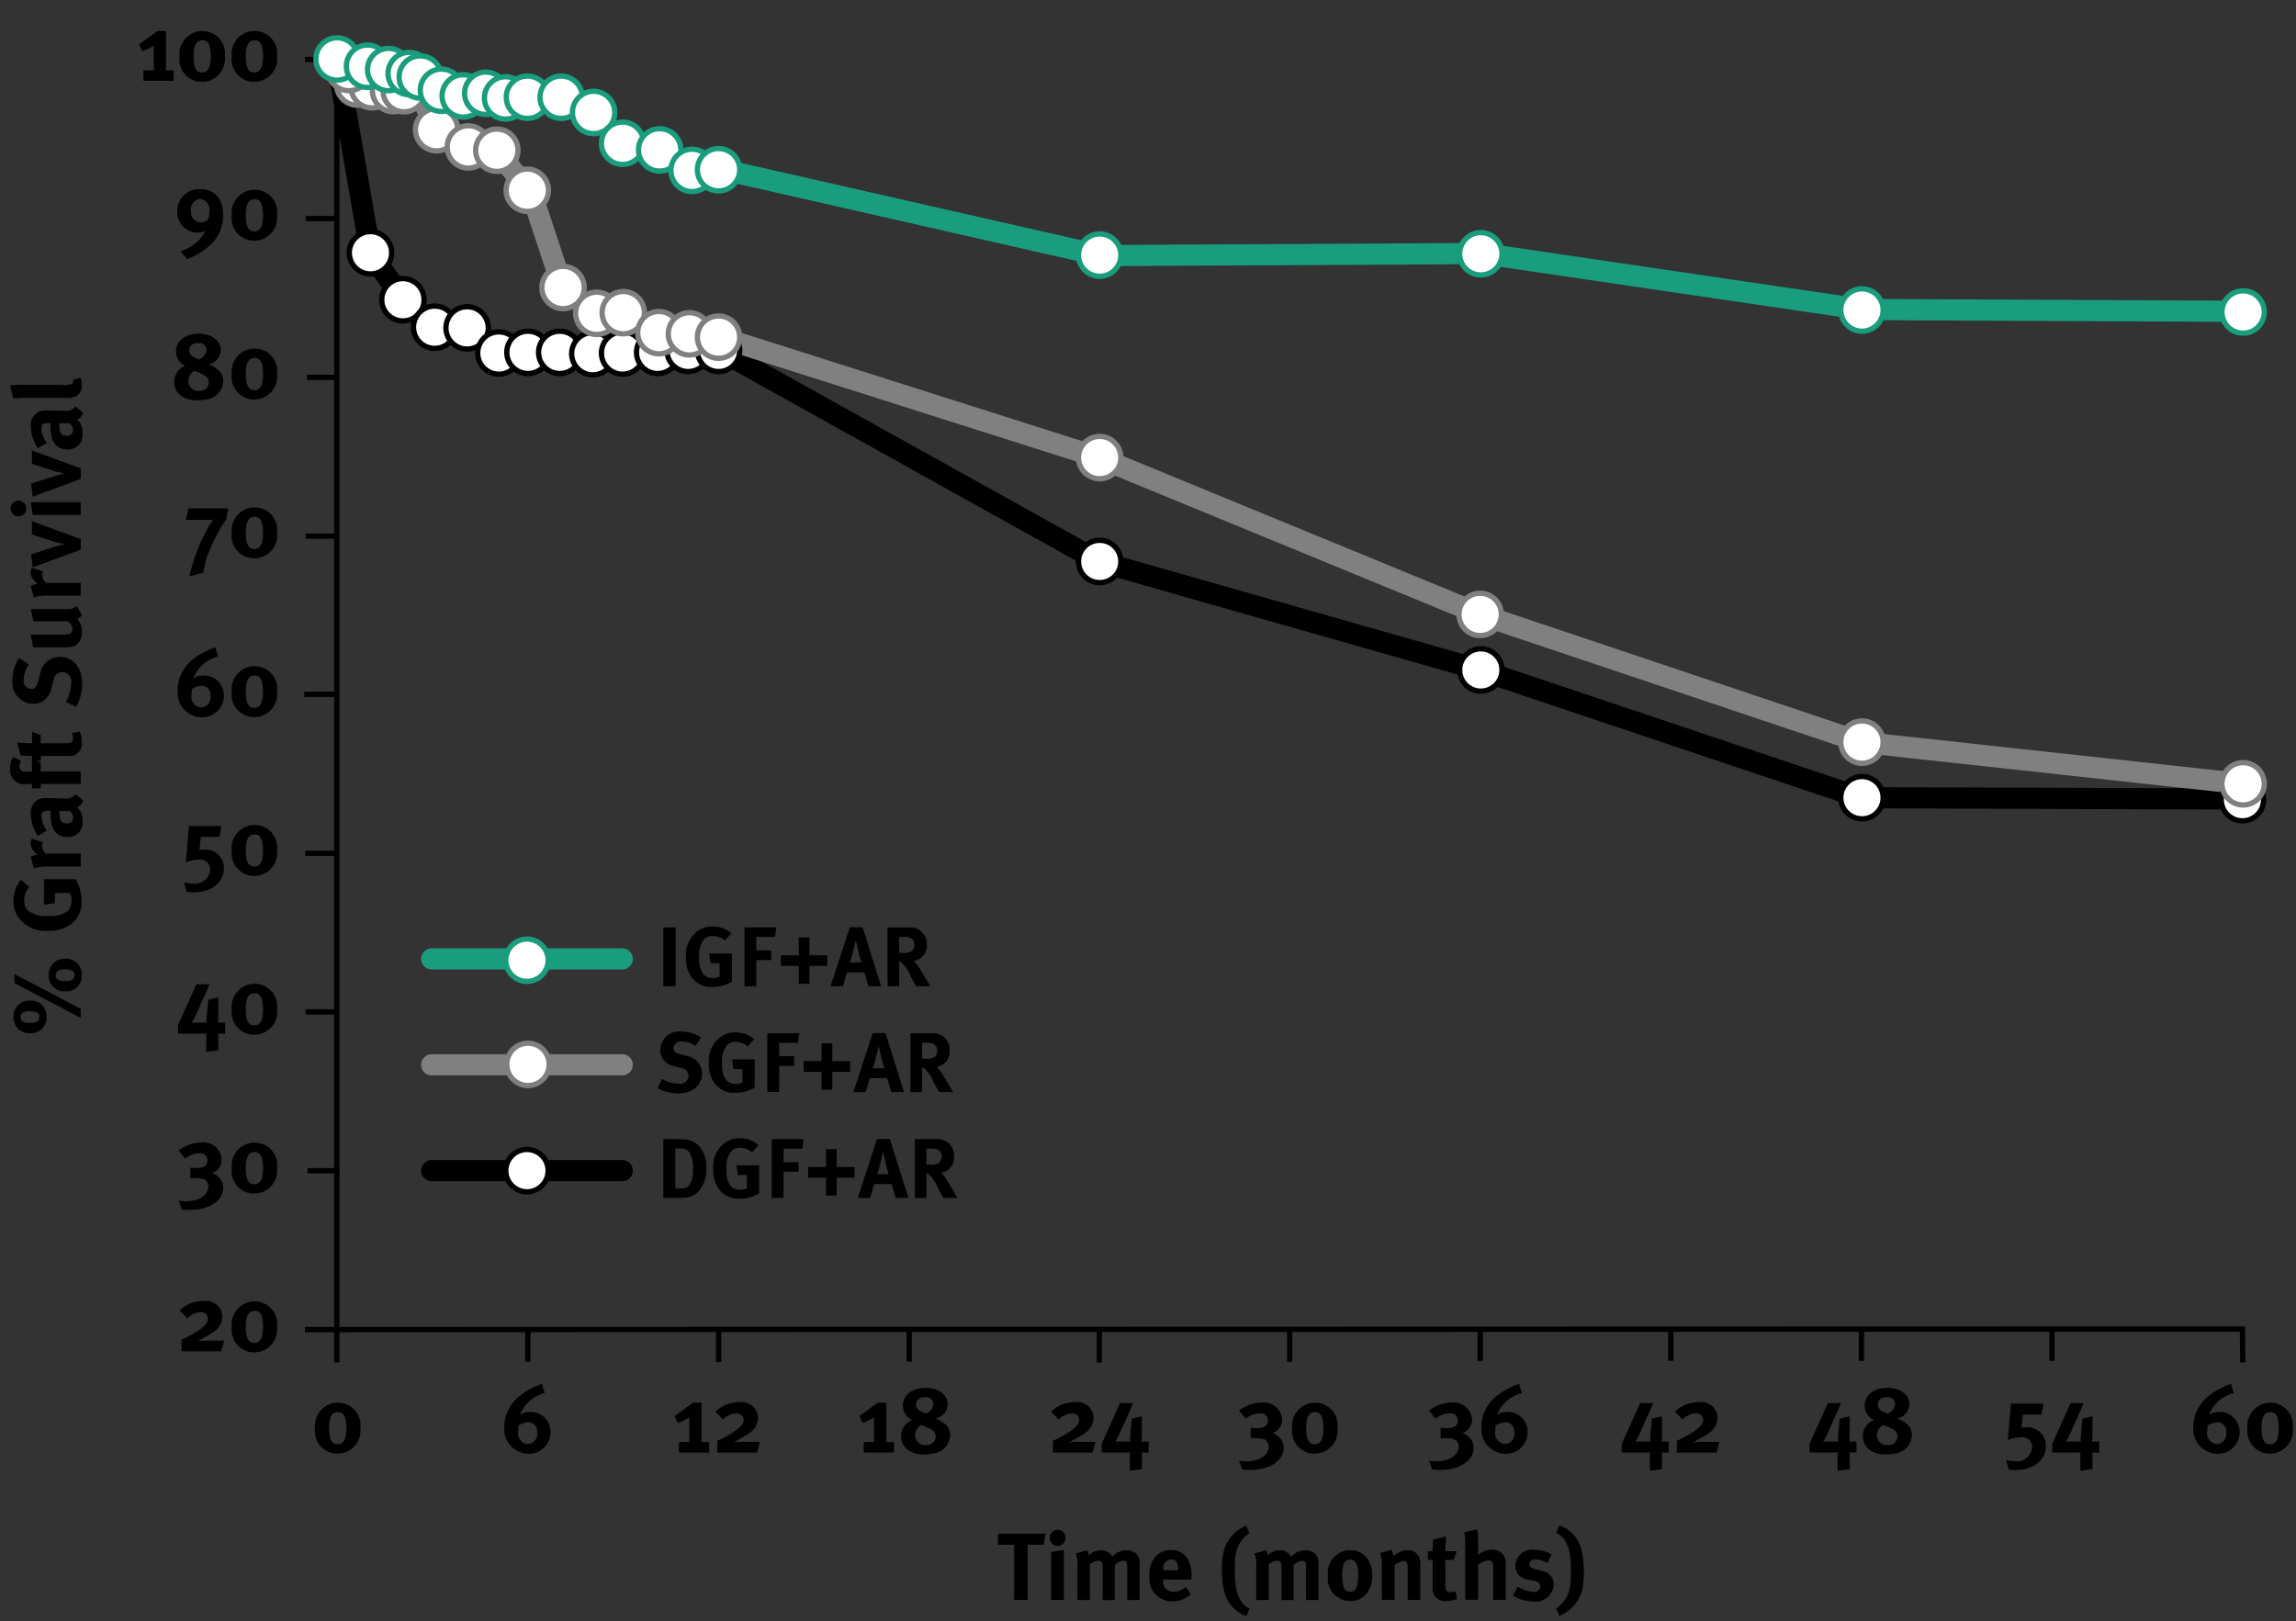 <svg id="Layer_1" data-name="Layer 1" xmlns="http://www.w3.org/2000/svg" viewBox="0 0 216.865 153.135">
  <rect x="0" y="0" width="216.865" height="153.135" fill="#333333" stroke="none"/>
  <defs>
    <style>
      .cls-1, .cls-2, .cls-3, .cls-6 {
        fill: none;
      }

      .cls-1, .cls-3, .cls-5 {
        stroke: #000;
      }

      .cls-1, .cls-4, .cls-5, .cls-7 {
        stroke-width: 0.5px;
      }

      .cls-2, .cls-4 {
        stroke: #199d7d;
      }

      .cls-2, .cls-3, .cls-4, .cls-5, .cls-6, .cls-7 {
        stroke-linecap: round;
      }

      .cls-2, .cls-3, .cls-6 {
        stroke-width: 2px;
      }

      .cls-4, .cls-5, .cls-7 {
        fill: #fff;
      }

      .cls-6, .cls-7 {
        stroke: gray;
      }
    </style>
  </defs>
  <title>1153-Figure-06</title>
  <polyline class="cls-1" points="28.815 5.619 31.815 5.619 31.815 128.682"/>
  <polyline class="cls-1" points="28.803 125.582 211.806 125.531 211.836 128.682"/>
  <line class="cls-1" x1="49.856" y1="125.619" x2="49.856" y2="128.619"/>
  <line class="cls-1" x1="85.877" y1="125.619" x2="85.877" y2="128.619"/>
  <line class="cls-1" x1="103.836" y1="125.702" x2="103.836" y2="128.702"/>
  <line class="cls-1" x1="67.877" y1="125.65" x2="67.877" y2="128.65"/>
  <line class="cls-1" x1="121.815" y1="125.619" x2="121.815" y2="128.619"/>
  <line class="cls-1" x1="157.815" y1="125.536" x2="157.815" y2="128.536"/>
  <line class="cls-1" x1="139.815" y1="125.536" x2="139.815" y2="128.536"/>
  <line class="cls-1" x1="175.815" y1="125.536" x2="175.815" y2="128.536"/>
  <line class="cls-1" x1="193.815" y1="125.536" x2="193.815" y2="128.536"/>
  <g>
    <path d="M142.229,542.355a2.171,2.171,0,0,1-2.143,2.413,2.125,2.125,0,0,1-2.133-2.4,2.17,2.17,0,0,1,2.143-2.412A2.125,2.125,0,0,1,142.229,542.355Zm-2.134-1.513c-0.612,0-.819.595-0.819,1.5,0,1.27.351,1.539,0.81,1.539,0.612,0,.819-0.594.819-1.5C140.906,541.113,140.555,540.843,140.1,540.843Z" transform="translate(-108.194 -407.469)"/>
    <path d="M159.648,539.052a3.3,3.3,0,0,0-2.34,2.079,1.5,1.5,0,0,1,.963-0.3,1.884,1.884,0,0,1,1.927,1.9,2.048,2.048,0,0,1-2.106,2.053,2.321,2.321,0,0,1-2.26-2.539,3.643,3.643,0,0,1,.234-1.3,4.1,4.1,0,0,1,1.008-1.459,6.651,6.651,0,0,1,2.314-1.3Zm-2.5,3.592a1,1,0,0,0,.891,1.216,0.951,0.951,0,0,0,.891-1.107,0.828,0.828,0,0,0-.819-0.945,1.848,1.848,0,0,0-.937.3A4.164,4.164,0,0,0,157.146,542.644Z" transform="translate(-108.194 -407.469)"/>
    <path d="M174.458,539.961v3.718h0.72v0.981h-2.854v-0.981H173.3v-2.331a5.194,5.194,0,0,1-1.081.521l-0.306-.648,1.738-1.26h0.81Z" transform="translate(-108.194 -407.469)"/>
    <path d="M179.7,544.66h-3.754v-1.1c0.315-.162.4-0.162,0.927-0.468,1.242-.7,1.558-1.107,1.558-1.521a0.618,0.618,0,0,0-.72-0.6,1.9,1.9,0,0,0-1.225.576l-0.72-.747a3.222,3.222,0,0,1,2.269-.892,1.536,1.536,0,0,1,1.756,1.477,1.773,1.773,0,0,1-.846,1.459c-0.324.243-.874,0.521-1.233,0.738-0.045.026-.144,0.072-0.234,0.117a7.823,7.823,0,0,1,.874-0.045h1.611Z" transform="translate(-108.194 -407.469)"/>
    <path d="M191.911,539.961v3.718h0.72v0.981h-2.854v-0.981h0.972v-2.331a5.194,5.194,0,0,1-1.081.521l-0.306-.648,1.738-1.26h0.81Z" transform="translate(-108.194 -407.469)"/>
    <path d="M197.536,542.04a1.317,1.317,0,0,1,.4.973,1.81,1.81,0,0,1-1.467,1.72,3.988,3.988,0,0,1-.945.107,2.545,2.545,0,0,1-1.422-.333,1.561,1.561,0,0,1-.8-1.4,1.628,1.628,0,0,1,1.063-1.521,1.374,1.374,0,0,1-.621-0.5,1.511,1.511,0,0,1-.271-0.864c0-.99.874-1.665,2.161-1.665,1.215,0,2.071.648,2.071,1.566a1.436,1.436,0,0,1-1.161,1.332A2.8,2.8,0,0,1,197.536,542.04Zm-2.9.981a0.911,0.911,0,0,0,1.018.928,0.816,0.816,0,0,0,.918-0.774,0.705,0.705,0,0,0-.342-0.648,4.752,4.752,0,0,0-1.018-.459A1.061,1.061,0,0,0,194.637,543.021Zm1.72-2.926a0.674,0.674,0,0,0-.819-0.648,0.722,0.722,0,0,0-.828.676,0.756,0.756,0,0,0,.549.684c0.144,0.072.208,0.1,0.369,0.172A1.07,1.07,0,0,0,196.357,540.1Z" transform="translate(-108.194 -407.469)"/>
    <path d="M211.4,544.66h-3.754v-1.1c0.315-.162.4-0.162,0.927-0.468,1.243-.7,1.558-1.107,1.558-1.521a0.618,0.618,0,0,0-.72-0.6,1.9,1.9,0,0,0-1.225.576l-0.72-.747a3.223,3.223,0,0,1,2.269-.892,1.535,1.535,0,0,1,1.755,1.477,1.771,1.771,0,0,1-.846,1.459c-0.324.243-.874,0.521-1.233,0.738-0.045.026-.144,0.072-0.234,0.117a7.813,7.813,0,0,1,.873-0.045h1.611Z" transform="translate(-108.194 -407.469)"/>
    <path d="M215.223,540l-1.3,2.917a4.987,4.987,0,0,1-.4.729,0.687,0.687,0,0,1,.189-0.018h1.017c0.108,0,.216.009,0.216,0.009s-0.009-.117-0.009-0.162a9.339,9.339,0,0,1,.063-0.963l0.1-1.054,0.945-.216v1.594c0,0.207,0,.369-0.009.53-0.009.2-.018,0.271-0.018,0.271s0.18-.009.288-0.009h0.378v1.035h-0.4a1.918,1.918,0,0,1-.279-0.018,0.977,0.977,0,0,1,.045.323v1.27l-1.143.145v-1.521c0-.081.018-0.226,0.018-0.226a1.29,1.29,0,0,1-.288.027h-2.385v-0.819L213.981,540h1.242Z" transform="translate(-108.194 -407.469)"/>
    <path d="M226.329,542.319a4.828,4.828,0,0,0,.622.036c0.666,0,1-.234,1-0.711a0.662,0.662,0,0,0-.765-0.676,2.091,2.091,0,0,0-1.333.5l-0.63-.766a3.677,3.677,0,0,1,.837-0.486,3.406,3.406,0,0,1,1.288-.27,1.732,1.732,0,0,1,1.944,1.566,1.321,1.321,0,0,1-.594,1.161,1.642,1.642,0,0,1-.333.162,1.433,1.433,0,0,1,1.071,1.368c0,1.242-1.305,2.106-3.169,2.106a4.538,4.538,0,0,1-.747-0.045l-0.288-.837a2.907,2.907,0,0,0,.684.063c1.251,0,2.107-.566,2.107-1.386a0.724,0.724,0,0,0-.4-0.685,2.3,2.3,0,0,0-.837-0.108c-0.117,0-.333,0-0.459.01v-1.009Z" transform="translate(-108.194 -407.469)"/>
    <path d="M234.52,542.355a2.171,2.171,0,0,1-2.143,2.413,2.125,2.125,0,0,1-2.133-2.4,2.17,2.17,0,0,1,2.143-2.412A2.124,2.124,0,0,1,234.52,542.355Zm-2.133-1.513c-0.612,0-.819.595-0.819,1.5,0,1.27.351,1.539,0.81,1.539,0.612,0,.819-0.594.819-1.5C233.2,541.113,232.845,540.843,232.386,540.843Z" transform="translate(-108.194 -407.469)"/>
    <path d="M244.271,542.319a4.821,4.821,0,0,0,.621.036c0.666,0,1-.234,1-0.711a0.662,0.662,0,0,0-.765-0.676,2.091,2.091,0,0,0-1.333.5l-0.63-.766a3.688,3.688,0,0,1,.837-0.486,3.408,3.408,0,0,1,1.288-.27,1.732,1.732,0,0,1,1.944,1.566,1.321,1.321,0,0,1-.594,1.161,1.66,1.66,0,0,1-.333.162,1.433,1.433,0,0,1,1.071,1.368c0,1.242-1.305,2.106-3.169,2.106a4.538,4.538,0,0,1-.747-0.045l-0.288-.837a2.907,2.907,0,0,0,.684.063c1.251,0,2.107-.566,2.107-1.386a0.724,0.724,0,0,0-.4-0.685,2.3,2.3,0,0,0-.837-0.108c-0.117,0-.333,0-0.459.01v-1.009Z" transform="translate(-108.194 -407.469)"/>
    <path d="M251.939,539.052a3.3,3.3,0,0,0-2.34,2.079,1.5,1.5,0,0,1,.963-0.3,1.884,1.884,0,0,1,1.927,1.9,2.048,2.048,0,0,1-2.106,2.053,2.321,2.321,0,0,1-2.26-2.539,3.643,3.643,0,0,1,.234-1.3,4.1,4.1,0,0,1,1.008-1.459,6.651,6.651,0,0,1,2.314-1.3Zm-2.5,3.592a1,1,0,0,0,.891,1.216,0.951,0.951,0,0,0,.891-1.107,0.828,0.828,0,0,0-.819-0.945,1.845,1.845,0,0,0-.936.3A4.164,4.164,0,0,0,249.437,542.644Z" transform="translate(-108.194 -407.469)"/>
    <path d="M264.354,540l-1.3,2.917a4.946,4.946,0,0,1-.405.729,0.691,0.691,0,0,1,.189-0.018h1.018c0.108,0,.216.009,0.216,0.009s-0.009-.117-0.009-0.162a9.339,9.339,0,0,1,.063-0.963l0.1-1.054,0.945-.216v1.594c0,0.207,0,.369-0.009.53-0.009.2-.018,0.271-0.018,0.271s0.18-.009.288-0.009h0.378v1.035h-0.405a1.915,1.915,0,0,1-.279-0.018,0.977,0.977,0,0,1,.045.323v1.27l-1.144.145v-1.521c0-.081.018-0.226,0.018-0.226a1.29,1.29,0,0,1-.288.027h-2.386v-0.819L263.112,540h1.242Z" transform="translate(-108.194 -407.469)"/>
    <path d="M270.331,544.66h-3.754v-1.1c0.315-.162.4-0.162,0.927-0.468,1.242-.7,1.558-1.107,1.558-1.521a0.618,0.618,0,0,0-.721-0.6,1.9,1.9,0,0,0-1.224.576l-0.72-.747a3.222,3.222,0,0,1,2.269-.892,1.536,1.536,0,0,1,1.756,1.477,1.772,1.772,0,0,1-.847,1.459c-0.324.243-.873,0.521-1.233,0.738-0.045.026-.144,0.072-0.234,0.117a7.823,7.823,0,0,1,.874-0.045h1.611Z" transform="translate(-108.194 -407.469)"/>
    <path d="M282.089,540l-1.3,2.917a4.946,4.946,0,0,1-.405.729,0.693,0.693,0,0,1,.189-0.018h1.017c0.108,0,.216.009,0.216,0.009s-0.009-.117-0.009-0.162a9.339,9.339,0,0,1,.063-0.963l0.1-1.054,0.945-.216v1.594c0,0.207,0,.369-0.009.53-0.009.2-.018,0.271-0.018,0.271s0.18-.009.288-0.009h0.378v1.035h-0.405a1.915,1.915,0,0,1-.279-0.018,0.977,0.977,0,0,1,.045.323v1.27l-1.144.145v-1.521c0-.081.018-0.226,0.018-0.226a1.29,1.29,0,0,1-.288.027h-2.386v-0.819L280.847,540h1.242Z" transform="translate(-108.194 -407.469)"/>
    <path d="M288.38,542.04a1.317,1.317,0,0,1,.4.973,1.811,1.811,0,0,1-1.467,1.72,3.991,3.991,0,0,1-.945.107,2.544,2.544,0,0,1-1.422-.333,1.561,1.561,0,0,1-.8-1.4,1.628,1.628,0,0,1,1.062-1.521,1.376,1.376,0,0,1-.621-0.5,1.514,1.514,0,0,1-.27-0.864c0-.99.873-1.665,2.161-1.665,1.215,0,2.071.648,2.071,1.566a1.437,1.437,0,0,1-1.162,1.332A2.8,2.8,0,0,1,288.38,542.04Zm-2.9.981a0.91,0.91,0,0,0,1.017.928,0.817,0.817,0,0,0,.918-0.774,0.7,0.7,0,0,0-.342-0.648,4.747,4.747,0,0,0-1.017-.459A1.06,1.06,0,0,0,285.481,543.021ZM287.2,540.1a0.674,0.674,0,0,0-.819-0.648,0.722,0.722,0,0,0-.829.676,0.757,0.757,0,0,0,.549.684c0.144,0.072.207,0.1,0.369,0.172A1.069,1.069,0,0,0,287.2,540.1Z" transform="translate(-108.194 -407.469)"/>
    <path d="M301.2,540.051l-0.18,1.026h-1.765l-0.126,1.251a1.826,1.826,0,0,1,.423-0.045,1.743,1.743,0,0,1,1.89,1.747c0,1.332-1.179,2.286-2.835,2.286a2.955,2.955,0,0,1-.685-0.062l-0.261-.892a3.162,3.162,0,0,0,.846.126,1.434,1.434,0,0,0,1.629-1.314,0.914,0.914,0,0,0-.981-0.954,4.292,4.292,0,0,0-1.314.252l0.288-3.421h3.07Z" transform="translate(-108.194 -407.469)"/>
    <path d="M305.012,540l-1.3,2.917a4.987,4.987,0,0,1-.4.729,0.687,0.687,0,0,1,.189-0.018h1.017c0.108,0,.216.009,0.216,0.009s-0.009-.117-0.009-0.162a9.339,9.339,0,0,1,.063-0.963l0.1-1.054,0.945-.216v1.594c0,0.207,0,.369-0.009.53-0.009.2-.018,0.271-0.018,0.271s0.18-.009.288-0.009h0.378v1.035h-0.405a1.915,1.915,0,0,1-.279-0.018,0.977,0.977,0,0,1,.045.323v1.27l-1.144.145v-1.521c0-.081.018-0.226,0.018-0.226a1.29,1.29,0,0,1-.288.027h-2.386v-0.819L303.77,540h1.242Z" transform="translate(-108.194 -407.469)"/>
    <path d="M319.183,539.052a3.3,3.3,0,0,0-2.341,2.079,1.5,1.5,0,0,1,.964-0.3,1.883,1.883,0,0,1,1.926,1.9,2.047,2.047,0,0,1-2.106,2.053,2.321,2.321,0,0,1-2.26-2.539,3.633,3.633,0,0,1,.234-1.3,4.1,4.1,0,0,1,1.009-1.459,6.645,6.645,0,0,1,2.313-1.3Zm-2.5,3.592a1,1,0,0,0,.892,1.216,0.952,0.952,0,0,0,.892-1.107,0.828,0.828,0,0,0-.819-0.945,1.848,1.848,0,0,0-.937.3A4.063,4.063,0,0,0,316.68,542.644Z" transform="translate(-108.194 -407.469)"/>
    <path d="M324.754,542.355a2.171,2.171,0,0,1-2.143,2.413,2.125,2.125,0,0,1-2.134-2.4,2.17,2.17,0,0,1,2.143-2.412A2.125,2.125,0,0,1,324.754,542.355Zm-2.134-1.513c-0.612,0-.819.595-0.819,1.5,0,1.27.352,1.539,0.811,1.539,0.612,0,.819-0.594.819-1.5C323.431,541.113,323.079,540.843,322.62,540.843Z" transform="translate(-108.194 -407.469)"/>
  </g>
  <g>
    <path d="M206.968,552.331l-0.207,1.044h-1.495v5.213h-1.278v-5.213h-1.53v-1.044h4.51Z" transform="translate(-108.194 -407.469)"/>
    <path d="M208.831,552.709a0.743,0.743,0,1,1-1.485,0,0.753,0.753,0,0,1,.756-0.747A0.736,0.736,0,0,1,208.831,552.709Zm-0.144,1.161v4.718H207.48V554.06Z" transform="translate(-108.194 -407.469)"/>
    <path d="M210.874,553.9a1.178,1.178,0,0,1,.162.468,1.589,1.589,0,0,1,1.125-.468,1.249,1.249,0,0,1,.937.378,1.525,1.525,0,0,1,.18.226,1.692,1.692,0,0,1,1.306-.6,1.428,1.428,0,0,1,.909.288,1.278,1.278,0,0,1,.342,1.125v3.277h-1.17v-3.043c0-.549-0.063-0.657-0.378-0.657a1.372,1.372,0,0,0-.8.388v3.313h-1.144v-3c0-.576-0.081-0.711-0.414-0.711a1.282,1.282,0,0,0-.792.351v3.358h-1.179v-3.214a2.388,2.388,0,0,0-.171-1.18Z" transform="translate(-108.194 -407.469)"/>
    <path d="M220.675,558.075a2.647,2.647,0,0,1-1.738.639,2.145,2.145,0,0,1-2.179-2.386,2.522,2.522,0,0,1,.576-1.827,1.811,1.811,0,0,1,1.45-.621,1.886,1.886,0,0,1,1.332.485,2.707,2.707,0,0,1,.612,2.017v0.279h-2.665V556.7a0.954,0.954,0,0,0,.972,1.116,1.8,1.8,0,0,0,1.17-.459Zm-1.2-2.3v-0.055a1.183,1.183,0,0,0-.144-0.692,0.582,0.582,0,0,0-.531-0.271,0.807,0.807,0,0,0-.72,1v0.019h1.4Z" transform="translate(-108.194 -407.469)"/>
    <path d="M226.209,552.268a3.128,3.128,0,0,0-.486.4,2.74,2.74,0,0,0-.675,1.09,4.212,4.212,0,0,0-.207,1.179c-0.009.262-.018,0.514-0.018,0.738,0,0.405.027,0.918,0.072,1.387a3.59,3.59,0,0,0,.423,1.477,1.991,1.991,0,0,0,.909.873l-0.315.7a3.2,3.2,0,0,1-1.927-1.863,5.822,5.822,0,0,1-.36-1.854c-0.018-.262-0.027-0.5-0.027-0.7a7.927,7.927,0,0,1,.18-1.711,3.515,3.515,0,0,1,.811-1.5,3.853,3.853,0,0,1,1.305-.918Z" transform="translate(-108.194 -407.469)"/>
    <path d="M227.766,553.9a1.17,1.17,0,0,1,.162.468,1.59,1.59,0,0,1,1.125-.468,1.248,1.248,0,0,1,.936.378,1.56,1.56,0,0,1,.18.226,1.691,1.691,0,0,1,1.305-.6,1.427,1.427,0,0,1,.909.288,1.278,1.278,0,0,1,.342,1.125v3.277h-1.17v-3.043c0-.549-0.063-0.657-0.378-0.657a1.373,1.373,0,0,0-.8.388v3.313h-1.144v-3c0-.576-0.081-0.711-0.414-0.711a1.28,1.28,0,0,0-.792.351v3.358h-1.18v-3.214a2.388,2.388,0,0,0-.171-1.18Z" transform="translate(-108.194 -407.469)"/>
    <path d="M237.262,554.582a2.393,2.393,0,0,1,.531,1.684,2.5,2.5,0,0,1-.576,1.782,1.885,1.885,0,0,1-1.521.639,2.105,2.105,0,0,1-2.071-2.386,2.134,2.134,0,0,1,2.071-2.412A1.93,1.93,0,0,1,237.262,554.582Zm-2.169.666a4.355,4.355,0,0,0,.027,2.188,0.667,0.667,0,0,0,.612.378c0.522,0,.747-0.468.747-1.558a2.142,2.142,0,0,0-.243-1.233A0.66,0.66,0,0,0,235.092,555.248Z" transform="translate(-108.194 -407.469)"/>
    <path d="M239.619,553.861a1.184,1.184,0,0,1,.171.576,5.246,5.246,0,0,1,.531-0.342,1.9,1.9,0,0,1,.828-0.2,1.147,1.147,0,0,1,1.107.666,1.861,1.861,0,0,1,.09.657v3.367h-1.188v-3c0-.522-0.09-0.675-0.4-0.675a1.408,1.408,0,0,0-.837.414v3.259h-1.207v-3.34a3.323,3.323,0,0,0-.162-1.08Z" transform="translate(-108.194 -407.469)"/>
    <path d="M245.487,554.807h-0.774v2.313c0,0.586.108,0.738,0.522,0.738a1.555,1.555,0,0,0,.432-0.09l0.153,0.721a2.539,2.539,0,0,1-.981.207,1.246,1.246,0,0,1-1.242-.676,1.686,1.686,0,0,1-.081-0.711v-2.5h-0.459v-0.828h0.459a7.988,7.988,0,0,1,.045-1.089l1.225-.307a13.655,13.655,0,0,0-.072,1.4h1.081Z" transform="translate(-108.194 -407.469)"/>
    <path d="M247.728,551.917a6.237,6.237,0,0,1,.081,1.125v0.919c0,0.144-.018.333-0.018,0.387a2.019,2.019,0,0,1,1.305-.5,1.193,1.193,0,0,1,1.2.657,2.167,2.167,0,0,1,.117.855v3.223h-1.179v-3.1c0-.459-0.126-0.631-0.468-0.631a1.6,1.6,0,0,0-.954.424v3.3h-1.225v-5.33a4.862,4.862,0,0,0-.09-1.053Z" transform="translate(-108.194 -407.469)"/>
    <path d="M254.361,555.095a2.432,2.432,0,0,0-1.134-.333,0.5,0.5,0,0,0-.585.45c0,0.234.153,0.36,0.576,0.468l0.558,0.145a1.429,1.429,0,0,1,.918.522,1.217,1.217,0,0,1,.252.783,1.72,1.72,0,0,1-1.972,1.6,4.1,4.1,0,0,1-1.864-.531l0.432-.883a3.361,3.361,0,0,0,1.531.522,0.565,0.565,0,0,0,.612-0.522c0-.314-0.225-0.477-0.711-0.567l-0.54-.1a1.631,1.631,0,0,1-.847-0.468,1.4,1.4,0,0,1-.261-0.829,1.568,1.568,0,0,1,1.782-1.5,3.461,3.461,0,0,1,1.647.432Z" transform="translate(-108.194 -407.469)"/>
    <path d="M255.179,559.389a3.584,3.584,0,0,0,.486-0.4,2.8,2.8,0,0,0,.684-1.09,4.553,4.553,0,0,0,.2-1.179q0.026-.406.027-0.757a12.316,12.316,0,0,0-.072-1.368,3.493,3.493,0,0,0-.414-1.477,2.035,2.035,0,0,0-.909-0.873l0.315-.7a3.167,3.167,0,0,1,1.927,1.872,6.122,6.122,0,0,1,.351,1.855c0.018,0.252.018,0.477,0.018,0.675a7.688,7.688,0,0,1-.171,1.737,3.635,3.635,0,0,1-2.134,2.413Z" transform="translate(-108.194 -407.469)"/>
  </g>
  <g>
    <path d="M109.924,502.382a1.423,1.423,0,0,1,1.1-.4,1.471,1.471,0,0,1,1.152.424,1.492,1.492,0,0,1,.414,1.125,1.434,1.434,0,0,1-1.548,1.521,1.458,1.458,0,0,1-1.566-1.521A1.494,1.494,0,0,1,109.924,502.382Zm-0.36-2.908,6.257,3.277v0.855l-6.257-3.277v-0.855Zm0.846,4.52a1.559,1.559,0,0,0,.6.081,1.531,1.531,0,0,0,.675-0.1,0.528,0.528,0,0,0,.225-0.45c0-.378-0.27-0.54-0.909-0.54a1.007,1.007,0,0,0-.72.18,0.532,0.532,0,0,0-.144.378A0.465,0.465,0,0,0,110.411,503.993Zm2.836-5.563a1.422,1.422,0,0,1,1.1-.4,1.471,1.471,0,0,1,1.152.424,1.492,1.492,0,0,1,.414,1.125,1.434,1.434,0,0,1-1.548,1.521,1.458,1.458,0,0,1-1.566-1.521A1.492,1.492,0,0,1,113.247,498.43Zm0.486,1.611a1.563,1.563,0,0,0,.6.081,1.533,1.533,0,0,0,.675-0.1,0.528,0.528,0,0,0,.225-0.45c0-.378-0.271-0.54-0.91-0.54a1.008,1.008,0,0,0-.72.18,0.532,0.532,0,0,0-.144.378A0.465,0.465,0,0,0,113.732,500.041Z" transform="translate(-108.194 -407.469)"/>
    <path d="M110.969,491.239a1.98,1.98,0,0,0-.486,1.306,1.275,1.275,0,0,0,.315.9,2.713,2.713,0,0,0,2.017.531,2.5,2.5,0,0,0,1.782-.469,1.387,1.387,0,0,0,.352-0.98,1.484,1.484,0,0,0-.153-0.712h-1.422v0.955l-1.026.161v-2.421h2.989a4.021,4.021,0,0,1,.559,2.079,2.51,2.51,0,0,1-.955,2.134,3.308,3.308,0,0,1-2.187.666,3.155,3.155,0,0,1-2.845-1.306,2.582,2.582,0,0,1-.441-1.521,2.971,2.971,0,0,1,.72-1.989Z" transform="translate(-108.194 -407.469)"/>
    <path d="M111.1,488.405a1.483,1.483,0,0,1,.657-0.188,2,2,0,0,1-.585-0.685,1.072,1.072,0,0,1-.072-0.4,0.932,0.932,0,0,1,.1-0.45l1.062,0.334a0.678,0.678,0,0,0-.09.351,0.96,0.96,0,0,0,.387.738h3.259v1.206h-3.079a4.187,4.187,0,0,0-1.35.171Z" transform="translate(-108.194 -407.469)"/>
    <path d="M111.383,485.679a3.121,3.121,0,0,1-.27-1.261,1.417,1.417,0,0,1,.8-1.485,2.147,2.147,0,0,1,.828-0.081l1.549,0.027h0.081a0.942,0.942,0,0,0,.945-0.432l0.738,0.639a1.286,1.286,0,0,1-.558.648,2.151,2.151,0,0,1,.243.279,1.59,1.59,0,0,1,.252.927,1.371,1.371,0,0,1-1.44,1.585c-1.08,0-1.584-.748-1.584-2.215,0-.09,0-0.171.009-0.271h-0.189c-0.513,0-.685.1-0.685,0.54a2.537,2.537,0,0,0,.522,1.333l-0.864.513A4.428,4.428,0,0,1,111.383,485.679Zm2.422-1.566c0,0.837.153,1.125,0.7,1.125a0.546,0.546,0,0,0,.6-0.531,0.872,0.872,0,0,0-.315-0.63l-0.99-.018v0.054Z" transform="translate(-108.194 -407.469)"/>
    <path d="M110.033,479.847a0.473,0.473,0,0,0,.522.5h0.657v-1.17l0.828,0.306v0.855h3.781v1.18H112.04v0.414h-0.828v-0.441a4.665,4.665,0,0,1-.63.045,1.328,1.328,0,0,1-1.431-1.485,2.083,2.083,0,0,1,.288-1.09l0.747,0.388A1.009,1.009,0,0,0,110.033,479.847Z" transform="translate(-108.194 -407.469)"/>
    <path d="M112.04,476.895v0.774h2.314c0.585,0,.738-0.108.738-0.522a1.577,1.577,0,0,0-.09-0.432l0.72-.153a2.528,2.528,0,0,1,.207.981,1.246,1.246,0,0,1-.675,1.242,1.685,1.685,0,0,1-.711.081h-2.5v0.459h-0.828v-0.459a8,8,0,0,1-1.089-.045l-0.306-1.225a13.8,13.8,0,0,0,1.4.072v-1.081Z" transform="translate(-108.194 -407.469)"/>
    <path d="M110.906,470.216a2.7,2.7,0,0,0-.477,1.459,0.773,0.773,0,0,0,.72.873c0.324,0,.486-0.171.63-0.693l0.207-.756a1.881,1.881,0,0,1,1.863-1.585c1.27,0,2.107,1.026,2.107,2.584a4.477,4.477,0,0,1-.567,2.134l-0.981-.469a3.547,3.547,0,0,0,.5-1.719,0.891,0.891,0,0,0-.855-1.1,0.869,0.869,0,0,0-.81.819l-0.189.693a1.9,1.9,0,0,1-.792,1.233,1.807,1.807,0,0,1-.954.261,2.009,2.009,0,0,1-1.936-2.241,3.671,3.671,0,0,1,.63-2.089Z" transform="translate(-108.194 -407.469)"/>
    <path d="M111.095,467.418h2.962a1.808,1.808,0,0,0,.756-0.1,0.482,0.482,0,0,0,.216-0.423,0.893,0.893,0,0,0-.441-0.747h-3.241L111.1,465h3.52a1.334,1.334,0,0,0,.837-0.279l0.486,0.855a1.055,1.055,0,0,1-.45.36,1.72,1.72,0,0,1,.441,1.215,1.387,1.387,0,0,1-.748,1.359,2.743,2.743,0,0,1-.918.1H111.32Z" transform="translate(-108.194 -407.469)"/>
    <path d="M111.1,462.819a1.47,1.47,0,0,1,.657-0.189,1.978,1.978,0,0,1-.585-0.685,1.07,1.07,0,0,1-.072-0.4,0.927,0.927,0,0,1,.1-0.45l1.062,0.333a0.68,0.68,0,0,0-.09.351,0.96,0.96,0,0,0,.387.738h3.259v1.207h-3.079a4.159,4.159,0,0,0-1.35.171Z" transform="translate(-108.194 -407.469)"/>
    <path d="M111.131,459.823l2.08-.666c0.306-.1.81-0.234,1.107-0.3a7.838,7.838,0,0,1-1.17-.279l-1.936-.621V456.7l4.609,1.684v1l-4.537,1.675Z" transform="translate(-108.194 -407.469)"/>
    <path d="M109.942,454.756a0.743,0.743,0,1,1-.747.729A0.736,0.736,0,0,1,109.942,454.756ZM111.1,454.9h4.717v1.206h-4.528Z" transform="translate(-108.194 -407.469)"/>
    <path d="M111.131,453.146l2.08-.666c0.306-.1.81-0.234,1.107-0.3a7.693,7.693,0,0,1-1.17-.278l-1.936-.621v-1.261l4.609,1.684v1l-4.537,1.675Z" transform="translate(-108.194 -407.469)"/>
    <path d="M111.383,449.068a3.12,3.12,0,0,1-.27-1.26,1.417,1.417,0,0,1,.8-1.486,2.147,2.147,0,0,1,.828-0.081l1.549,0.027h0.081a0.942,0.942,0,0,0,.945-0.432l0.738,0.639a1.286,1.286,0,0,1-.558.648,2.151,2.151,0,0,1,.243.279,1.59,1.59,0,0,1,.252.927,1.371,1.371,0,0,1-1.44,1.585c-1.08,0-1.584-.747-1.584-2.215,0-.09,0-0.171.009-0.271h-0.189c-0.513,0-.685.1-0.685,0.54a2.537,2.537,0,0,0,.522,1.333l-0.864.513A4.428,4.428,0,0,1,111.383,449.068ZM113.8,447.5c0,0.837.153,1.125,0.7,1.125a0.546,0.546,0,0,0,.6-0.531,0.874,0.874,0,0,0-.315-0.63l-0.99-.018V447.5Z" transform="translate(-108.194 -407.469)"/>
    <path d="M110.356,443.813h3.592a2.221,2.221,0,0,0,1.026-.081,0.277,0.277,0,0,0,.126-0.243,0.394,0.394,0,0,0-.018-0.135l0.72-.207a2.011,2.011,0,0,1,.126.72,1.081,1.081,0,0,1-.63,1.071,2.5,2.5,0,0,1-1.036.108h-3.439a11.91,11.91,0,0,0-1.386.063l-0.279-1.233A6.886,6.886,0,0,1,110.356,443.813Z" transform="translate(-108.194 -407.469)"/>
  </g>
  <g>
    <path d="M172.014,495.064v5.557h-1.167v-5.557h1.167Z" transform="translate(-108.194 -407.469)"/>
    <path d="M176.677,496.312a1.758,1.758,0,0,0-1.16-.432,1.133,1.133,0,0,0-.8.279,2.409,2.409,0,0,0-.472,1.791,2.224,2.224,0,0,0,.416,1.583,1.233,1.233,0,0,0,.872.313,1.318,1.318,0,0,0,.632-0.136v-1.264h-0.848l-0.144-.911h2.151v2.654a3.577,3.577,0,0,1-1.847.5,2.232,2.232,0,0,1-1.9-.848,2.939,2.939,0,0,1-.591-1.943,2.8,2.8,0,0,1,1.159-2.526,2.29,2.29,0,0,1,1.351-.392,2.639,2.639,0,0,1,1.767.64Z" transform="translate(-108.194 -407.469)"/>
    <path d="M181.525,495.064l-0.128.9H179.63v1.271h1.415v0.911H179.63v2.471h-1.12v-5.557h3.015Z" transform="translate(-108.194 -407.469)"/>
    <path d="M183.638,497.694v-1.687h1.007v1.687h1.687V498.7h-1.687v1.688h-1.007V498.7h-1.687v-1.008h1.687Z" transform="translate(-108.194 -407.469)"/>
    <path d="M189.669,495.048l1.751,5.573h-1.2l-0.392-1.319H188.2l-0.392,1.319h-1.167l1.823-5.573h1.207Zm-0.112,3.326s-0.184-.583-0.3-1.119c-0.056-.256-0.224-0.983-0.224-0.983s-0.16.655-.264,1.071c-0.1.4-.176,0.664-0.3,1.031h1.087Z" transform="translate(-108.194 -407.469)"/>
    <path d="M194.1,495.064a1.54,1.54,0,0,1,1.631,1.631,1.43,1.43,0,0,1-1.239,1.535,1.062,1.062,0,0,1,.232.231c0.32,0.4,1.335,2.159,1.335,2.159h-1.319c-0.216-.368-0.3-0.52-0.52-0.911a3.365,3.365,0,0,0-.919-1.359,0.549,0.549,0,0,0-.176-0.048v2.318h-1.1v-5.557H194.1Zm-0.976,2.4H193.5a1.179,1.179,0,0,0,.839-0.184,0.761,0.761,0,0,0,.216-0.561,0.649,0.649,0,0,0-.4-0.679,1.992,1.992,0,0,0-.632-0.08h-0.4v1.5Z" transform="translate(-108.194 -407.469)"/>
    <path d="M173.885,506.256a2.389,2.389,0,0,0-1.3-.424,0.687,0.687,0,0,0-.775.64c0,0.287.152,0.432,0.616,0.56l0.671,0.184a1.671,1.671,0,0,1,1.407,1.655c0,1.127-.912,1.871-2.294,1.871a3.979,3.979,0,0,1-1.9-.5l0.416-.871a3.158,3.158,0,0,0,1.527.447,0.791,0.791,0,0,0,.976-0.76,0.773,0.773,0,0,0-.728-0.72l-0.616-.168a1.682,1.682,0,0,1-1.1-.7,1.607,1.607,0,0,1-.232-0.848,1.785,1.785,0,0,1,1.991-1.719,3.263,3.263,0,0,1,1.855.56Z" transform="translate(-108.194 -407.469)"/>
    <path d="M178.836,506.312a1.757,1.757,0,0,0-1.159-.432,1.132,1.132,0,0,0-.8.279,2.409,2.409,0,0,0-.472,1.791,2.224,2.224,0,0,0,.416,1.583,1.233,1.233,0,0,0,.872.313,1.316,1.316,0,0,0,.631-0.136v-1.264h-0.847l-0.144-.911h2.151v2.654a3.577,3.577,0,0,1-1.847.5,2.232,2.232,0,0,1-1.9-.848,2.94,2.94,0,0,1-.592-1.943,2.8,2.8,0,0,1,1.16-2.526,2.29,2.29,0,0,1,1.351-.392,2.639,2.639,0,0,1,1.767.64Z" transform="translate(-108.194 -407.469)"/>
    <path d="M183.685,505.064l-0.128.9H181.79v1.271h1.415v0.911H181.79v2.471h-1.12v-5.557h3.014Z" transform="translate(-108.194 -407.469)"/>
    <path d="M185.8,507.694v-1.687h1.007v1.687h1.687V508.7h-1.687v1.688H185.8V508.7H184.11v-1.008H185.8Z" transform="translate(-108.194 -407.469)"/>
    <path d="M191.829,505.048l1.751,5.573h-1.2l-0.392-1.319h-1.631l-0.392,1.319H188.8l1.823-5.573h1.208Zm-0.112,3.326s-0.184-.583-0.3-1.119c-0.056-.256-0.224-0.983-0.224-0.983s-0.16.655-.264,1.071c-0.1.4-.176,0.664-0.3,1.031h1.087Z" transform="translate(-108.194 -407.469)"/>
    <path d="M196.261,505.064a1.54,1.54,0,0,1,1.631,1.631,1.43,1.43,0,0,1-1.239,1.535,1.073,1.073,0,0,1,.232.231c0.32,0.4,1.335,2.159,1.335,2.159H196.9c-0.216-.368-0.3-0.52-0.52-0.911a3.376,3.376,0,0,0-.919-1.359,0.552,0.552,0,0,0-.176-0.048v2.318h-1.1v-5.557h2.071Zm-0.976,2.4h0.375a1.18,1.18,0,0,0,.84-0.184,0.761,0.761,0,0,0,.216-0.561,0.649,0.649,0,0,0-.4-0.679,1.991,1.991,0,0,0-.631-0.08h-0.4v1.5Z" transform="translate(-108.194 -407.469)"/>
    <path d="M171.966,515.064c0.32,0,.744.016,0.967,0.031a1.888,1.888,0,0,1,1.215.552,2.931,2.931,0,0,1,.76,2.215,3.177,3.177,0,0,1-.56,1.927,1.9,1.9,0,0,1-1.352.8c-0.208.017-.472,0.032-0.8,0.032h-1.351v-5.557h1.119Zm0.016,4.646h0.6c0.735,0,1.071-.568,1.071-1.743a3.119,3.119,0,0,0-.28-1.56,0.92,0.92,0,0,0-.879-0.464h-0.512v3.767Z" transform="translate(-108.194 -407.469)"/>
    <path d="M179.252,516.312a1.757,1.757,0,0,0-1.159-.432,1.133,1.133,0,0,0-.8.279,2.412,2.412,0,0,0-.472,1.791,2.224,2.224,0,0,0,.416,1.583,1.232,1.232,0,0,0,.872.313,1.317,1.317,0,0,0,.631-0.136v-1.264h-0.848l-0.144-.911H179.9v2.654a3.577,3.577,0,0,1-1.847.5,2.232,2.232,0,0,1-1.9-.848,2.94,2.94,0,0,1-.592-1.943,2.8,2.8,0,0,1,1.16-2.526,2.289,2.289,0,0,1,1.351-.392,2.639,2.639,0,0,1,1.767.64Z" transform="translate(-108.194 -407.469)"/>
    <path d="M184.1,515.064l-0.128.9h-1.767v1.271h1.416v0.911h-1.416v2.471h-1.119v-5.557H184.1Z" transform="translate(-108.194 -407.469)"/>
    <path d="M186.213,517.694v-1.687h1.008v1.687h1.687V518.7h-1.687v1.688h-1.008V518.7h-1.687v-1.008h1.687Z" transform="translate(-108.194 -407.469)"/>
    <path d="M192.245,515.048L194,520.621h-1.2L192.4,519.3h-1.631l-0.392,1.319h-1.167l1.823-5.573h1.208Zm-0.112,3.326s-0.184-.583-0.3-1.119c-0.056-.256-0.224-0.983-0.224-0.983s-0.16.655-.264,1.071c-0.1.4-.176,0.664-0.3,1.031h1.087Z" transform="translate(-108.194 -407.469)"/>
    <path d="M196.677,515.064a1.54,1.54,0,0,1,1.631,1.631,1.43,1.43,0,0,1-1.239,1.535,1.073,1.073,0,0,1,.232.231c0.32,0.4,1.335,2.159,1.335,2.159h-1.319c-0.216-.368-0.3-0.52-0.52-0.911a3.376,3.376,0,0,0-.919-1.359,0.552,0.552,0,0,0-.176-0.048v2.318h-1.1v-5.557h2.071Zm-0.975,2.4h0.375a1.181,1.181,0,0,0,.84-0.184,0.761,0.761,0,0,0,.216-0.561,0.649,0.649,0,0,0-.4-0.679,1.992,1.992,0,0,0-.632-0.08h-0.4v1.5Z" transform="translate(-108.194 -407.469)"/>
  </g>
  <line class="cls-2" x1="40.773" y1="90.569" x2="58.773" y2="90.569"/>
  <line class="cls-3" x1="40.773" y1="110.569" x2="58.773" y2="110.569"/>
  <circle class="cls-4" cx="49.773" cy="90.694" r="2"/>
  <circle class="cls-5" cx="49.773" cy="110.569" r="2"/>
  <line class="cls-6" x1="40.773" y1="100.569" x2="58.773" y2="100.569"/>
  <line class="cls-1" x1="28.994" y1="35.64" x2="31.994" y2="35.64"/>
  <line class="cls-1" x1="28.869" y1="20.64" x2="31.869" y2="20.64"/>
  <line class="cls-1" x1="28.869" y1="50.64" x2="31.869" y2="50.64"/>
  <line class="cls-1" x1="28.869" y1="95.578" x2="31.869" y2="95.578"/>
  <line class="cls-1" x1="28.827" y1="80.599" x2="31.827" y2="80.599"/>
  <line class="cls-1" x1="28.744" y1="65.578" x2="31.744" y2="65.578"/>
  <line class="cls-1" x1="29.056" y1="110.578" x2="32.056" y2="110.578"/>
  <g>
    <path d="M123.878,410.4v3.718h0.72V415.1h-2.854v-0.981h0.973v-2.331a5.218,5.218,0,0,1-1.081.521l-0.306-.648,1.738-1.26h0.81Z" transform="translate(-108.194 -407.469)"/>
    <path d="M129.431,412.791a2.171,2.171,0,0,1-2.143,2.413,2.125,2.125,0,0,1-2.134-2.4A2.17,2.17,0,0,1,127.3,410.4,2.125,2.125,0,0,1,129.431,412.791Zm-2.134-1.513c-0.612,0-.819.595-0.819,1.5,0,1.27.351,1.539,0.811,1.539,0.612,0,.819-0.594.819-1.5C128.107,411.549,127.756,411.278,127.3,411.278Z" transform="translate(-108.194 -407.469)"/>
    <path d="M134.362,412.791a2.171,2.171,0,0,1-2.143,2.413,2.125,2.125,0,0,1-2.133-2.4,2.17,2.17,0,0,1,2.143-2.412A2.124,2.124,0,0,1,134.362,412.791Zm-2.133-1.513c-0.612,0-.819.595-0.819,1.5,0,1.27.351,1.539,0.81,1.539,0.612,0,.819-0.594.819-1.5C133.039,411.549,132.688,411.278,132.229,411.278Z" transform="translate(-108.194 -407.469)"/>
    <path d="M125.226,431.2a3.888,3.888,0,0,0,2.377-1.927,1.571,1.571,0,0,1-.729.171,1.933,1.933,0,0,1-1.936-2.008,2.078,2.078,0,0,1,2.179-2.106c1.342,0,2.152.928,2.152,2.458a3.781,3.781,0,0,1-1.477,3.043,6.618,6.618,0,0,1-1.909,1.107Zm2.737-3.736a0.992,0.992,0,0,0-.873-1.206,0.963,0.963,0,0,0-.846,1.144,0.94,0.94,0,0,0,.909,1.071,0.9,0.9,0,0,0,.72-0.333A2.28,2.28,0,0,0,127.963,427.467Z" transform="translate(-108.194 -407.469)"/>
    <path d="M134.362,427.791a2.171,2.171,0,0,1-2.143,2.413,2.125,2.125,0,0,1-2.133-2.4,2.17,2.17,0,0,1,2.143-2.412A2.124,2.124,0,0,1,134.362,427.791Zm-2.133-1.513c-0.612,0-.819.595-0.819,1.5,0,1.27.351,1.539,0.81,1.539,0.612,0,.819-0.594.819-1.5C133.039,426.549,132.688,426.278,132.229,426.278Z" transform="translate(-108.194 -407.469)"/>
    <path d="M128.881,442.476a1.316,1.316,0,0,1,.4.973,1.81,1.81,0,0,1-1.468,1.72,3.988,3.988,0,0,1-.945.107,2.546,2.546,0,0,1-1.422-.333,1.561,1.561,0,0,1-.8-1.4,1.628,1.628,0,0,1,1.063-1.521,1.376,1.376,0,0,1-.621-0.5,1.511,1.511,0,0,1-.27-0.864c0-.99.873-1.665,2.161-1.665,1.215,0,2.07.648,2.07,1.566a1.436,1.436,0,0,1-1.161,1.332A2.8,2.8,0,0,1,128.881,442.476Zm-2.9.981a0.911,0.911,0,0,0,1.018.928,0.817,0.817,0,0,0,.918-0.774,0.706,0.706,0,0,0-.342-0.648,4.741,4.741,0,0,0-1.018-.459A1.061,1.061,0,0,0,125.982,443.457Zm1.72-2.926a0.674,0.674,0,0,0-.819-0.648,0.722,0.722,0,0,0-.828.676,0.756,0.756,0,0,0,.549.684c0.144,0.072.207,0.1,0.369,0.172A1.069,1.069,0,0,0,127.7,440.531Z" transform="translate(-108.194 -407.469)"/>
    <path d="M134.362,442.791a2.171,2.171,0,0,1-2.143,2.413,2.125,2.125,0,0,1-2.133-2.4,2.17,2.17,0,0,1,2.143-2.412A2.124,2.124,0,0,1,134.362,442.791Zm-2.133-1.513c-0.612,0-.819.595-0.819,1.5,0,1.27.351,1.539,0.81,1.539,0.612,0,.819-0.594.819-1.5C133.039,441.549,132.688,441.278,132.229,441.278Z" transform="translate(-108.194 -407.469)"/>
    <path d="M126,455.486h3.754l-0.2,1.054a15.473,15.473,0,0,0-1.891,3.771,12.315,12.315,0,0,0-.261,1.252l-1.324.333a16.978,16.978,0,0,1,.648-2.161,14.635,14.635,0,0,1,.792-1.81,9.143,9.143,0,0,1,.837-1.386,1.512,1.512,0,0,1-.36.035H125.73Z" transform="translate(-108.194 -407.469)"/>
    <path d="M134.362,457.791a2.171,2.171,0,0,1-2.143,2.413,2.125,2.125,0,0,1-2.133-2.4,2.17,2.17,0,0,1,2.143-2.412A2.124,2.124,0,0,1,134.362,457.791Zm-2.133-1.513c-0.612,0-.819.595-0.819,1.5,0,1.27.351,1.539,0.81,1.539,0.612,0,.819-0.594.819-1.5C133.039,456.549,132.688,456.278,132.229,456.278Z" transform="translate(-108.194 -407.469)"/>
    <path d="M128.792,469.487a3.3,3.3,0,0,0-2.341,2.079,1.5,1.5,0,0,1,.963-0.3,1.884,1.884,0,0,1,1.927,1.9,2.048,2.048,0,0,1-2.107,2.053,2.321,2.321,0,0,1-2.26-2.539,3.633,3.633,0,0,1,.234-1.3,4.1,4.1,0,0,1,1.008-1.459,6.653,6.653,0,0,1,2.313-1.3Zm-2.5,3.592a1,1,0,0,0,.891,1.216,0.951,0.951,0,0,0,.892-1.107,0.828,0.828,0,0,0-.819-0.945,1.848,1.848,0,0,0-.937.3A4.254,4.254,0,0,0,126.289,473.079Z" transform="translate(-108.194 -407.469)"/>
    <path d="M134.362,472.791a2.171,2.171,0,0,1-2.143,2.413,2.125,2.125,0,0,1-2.133-2.4,2.17,2.17,0,0,1,2.143-2.412A2.124,2.124,0,0,1,134.362,472.791Zm-2.133-1.513c-0.612,0-.819.595-0.819,1.5,0,1.27.351,1.539,0.81,1.539,0.612,0,.819-0.594.819-1.5C133.039,471.549,132.688,471.278,132.229,471.278Z" transform="translate(-108.194 -407.469)"/>
    <path d="M129.106,485.486l-0.18,1.026h-1.765l-0.126,1.251a1.826,1.826,0,0,1,.423-0.045,1.744,1.744,0,0,1,1.891,1.747c0,1.332-1.18,2.286-2.836,2.286a2.951,2.951,0,0,1-.684-0.062l-0.261-.892a3.162,3.162,0,0,0,.846.126,1.434,1.434,0,0,0,1.629-1.314,0.914,0.914,0,0,0-.981-0.954,4.292,4.292,0,0,0-1.314.252l0.288-3.421h3.07Z" transform="translate(-108.194 -407.469)"/>
    <path d="M134.362,487.791a2.171,2.171,0,0,1-2.143,2.413,2.125,2.125,0,0,1-2.133-2.4,2.17,2.17,0,0,1,2.143-2.412A2.124,2.124,0,0,1,134.362,487.791Zm-2.133-1.513c-0.612,0-.819.595-0.819,1.5,0,1.27.351,1.539,0.81,1.539,0.612,0,.819-0.594.819-1.5C133.039,486.549,132.688,486.278,132.229,486.278Z" transform="translate(-108.194 -407.469)"/>
    <path d="M127.99,500.433l-1.3,2.917a4.946,4.946,0,0,1-.405.729,0.691,0.691,0,0,1,.189-0.018H127.5c0.108,0,.216.009,0.216,0.009s-0.009-.117-0.009-0.162a9.339,9.339,0,0,1,.063-0.963l0.1-1.054,0.945-.216v1.594c0,0.207,0,.369-0.009.53-0.009.2-.018,0.271-0.018,0.271s0.18-.009.288-0.009h0.378V505.1h-0.405a1.927,1.927,0,0,1-.279-0.018,0.968,0.968,0,0,1,.045.323v1.27l-1.144.145v-1.521c0-.081.018-0.226,0.018-0.226a1.29,1.29,0,0,1-.288.027H125.01v-0.819l1.737-3.844h1.243Z" transform="translate(-108.194 -407.469)"/>
    <path d="M134.362,502.791a2.171,2.171,0,0,1-2.143,2.413,2.125,2.125,0,0,1-2.133-2.4,2.17,2.17,0,0,1,2.143-2.412A2.124,2.124,0,0,1,134.362,502.791Zm-2.133-1.513c-0.612,0-.819.595-0.819,1.5,0,1.27.351,1.539,0.81,1.539,0.612,0,.819-0.594.819-1.5C133.039,501.549,132.688,501.278,132.229,501.278Z" transform="translate(-108.194 -407.469)"/>
    <path d="M126.171,517.755a4.826,4.826,0,0,0,.621.036c0.667,0,1-.234,1-0.711a0.662,0.662,0,0,0-.765-0.676,2.091,2.091,0,0,0-1.333.5l-0.63-.766a3.691,3.691,0,0,1,.837-0.486,3.406,3.406,0,0,1,1.288-.27,1.732,1.732,0,0,1,1.944,1.566,1.321,1.321,0,0,1-.594,1.161,1.642,1.642,0,0,1-.333.162,1.433,1.433,0,0,1,1.071,1.368c0,1.242-1.305,2.106-3.169,2.106a4.535,4.535,0,0,1-.747-0.045l-0.288-.837a2.905,2.905,0,0,0,.684.063c1.251,0,2.107-.566,2.107-1.386a0.725,0.725,0,0,0-.4-0.685,2.3,2.3,0,0,0-.837-0.108c-0.117,0-.333,0-0.459.01v-1.009Z" transform="translate(-108.194 -407.469)"/>
    <path d="M134.362,517.791a2.171,2.171,0,0,1-2.143,2.413,2.125,2.125,0,0,1-2.133-2.4,2.17,2.17,0,0,1,2.143-2.412A2.124,2.124,0,0,1,134.362,517.791Zm-2.133-1.513c-0.612,0-.819.595-0.819,1.5,0,1.27.351,1.539,0.81,1.539,0.612,0,.819-0.594.819-1.5C133.039,516.549,132.688,516.278,132.229,516.278Z" transform="translate(-108.194 -407.469)"/>
    <path d="M129.1,535.1h-3.754V534c0.315-.162.4-0.162,0.927-0.468,1.243-.7,1.558-1.107,1.558-1.521a0.618,0.618,0,0,0-.72-0.6,1.9,1.9,0,0,0-1.225.576l-0.72-.747a3.223,3.223,0,0,1,2.269-.892,1.535,1.535,0,0,1,1.755,1.477,1.771,1.771,0,0,1-.846,1.459c-0.324.243-.874,0.521-1.233,0.738-0.045.026-.144,0.072-0.234,0.117a7.813,7.813,0,0,1,.873-0.045h1.611Z" transform="translate(-108.194 -407.469)"/>
    <path d="M134.362,532.791a2.171,2.171,0,0,1-2.143,2.413,2.125,2.125,0,0,1-2.133-2.4,2.17,2.17,0,0,1,2.143-2.412A2.124,2.124,0,0,1,134.362,532.791Zm-2.133-1.513c-0.612,0-.819.595-0.819,1.5,0,1.27.351,1.539,0.81,1.539,0.612,0,.819-0.594.819-1.5C133.039,531.549,132.688,531.278,132.229,531.278Z" transform="translate(-108.194 -407.469)"/>
  </g>
  <polyline class="cls-3" points="31.815 5.619 34.994 23.906 38.119 28.344 40.994 30.906 44.119 30.906 47.119 33.344 49.806 33.281 53.119 33.281 56.181 33.344 58.806 33.344 61.994 33.281 65.119 33.031 67.744 32.969 103.806 53.031 139.806 63.281 175.744 75.344 211.744 75.469"/>
  <polyline class="cls-6" points="31.806 5.531 34.806 8.156 37.994 8.531 40.133 9.863 41.181 12.219 44.244 13.844 46.869 14.156 50.244 18.406 53.119 27.094 56.431 29.594 58.806 29.531 62.119 31.344 65.119 31.531 67.806 31.781 103.806 43.219 139.806 58.031 175.744 70.094 211.806 74.031"/>
  <polyline class="cls-2" points="31.815 5.619 33.994 6.156 36.619 6.531 39.681 7.281 41.181 8.469 43.506 9.032 45.806 8.719 47.869 9.281 50.812 9.088 53.556 9.156 55.192 9.967 56.119 10.656 59.494 14.156 62.206 14.062 65.494 16.156 68.306 16.031 103.974 24.139 140.053 23.948 175.953 29.236 211.806 29.406"/>
  <circle class="cls-4" cx="103.869" cy="24.094" r="2"/>
  <circle class="cls-4" cx="139.869" cy="23.969" r="2"/>
  <circle class="cls-4" cx="175.869" cy="29.281" r="2"/>
  <circle class="cls-4" cx="211.869" cy="29.469" r="2"/>
  <circle class="cls-7" cx="33.773" cy="7.944" r="2"/>
  <circle class="cls-7" cx="35.148" cy="8.194" r="2"/>
  <circle class="cls-7" cx="37.176" cy="8.563" r="2"/>
  <circle class="cls-7" cx="38.176" cy="8.563" r="2"/>
  <circle class="cls-7" cx="41.239" cy="12.251" r="2"/>
  <circle class="cls-7" cx="44.239" cy="13.876" r="2"/>
  <circle class="cls-7" cx="46.926" cy="14.188" r="2"/>
  <circle class="cls-7" cx="49.806" cy="17.969" r="2"/>
  <circle class="cls-7" cx="53.181" cy="27.156" r="2"/>
  <circle class="cls-7" cx="49.869" cy="100.531" r="2"/>
  <circle class="cls-7" cx="103.869" cy="43.219" r="2"/>
  <circle class="cls-7" cx="139.806" cy="58.031" r="2"/>
  <circle class="cls-7" cx="175.869" cy="70.094" r="2"/>
  <circle class="cls-7" cx="32.96" cy="6.569" r="2"/>
  <circle class="cls-4" cx="31.837" cy="5.571" r="2"/>
  <circle class="cls-4" cx="34.712" cy="6.258" r="2"/>
  <circle class="cls-4" cx="36.712" cy="6.571" r="2"/>
  <circle class="cls-4" cx="38.649" cy="6.946" r="2"/>
  <circle class="cls-4" cx="39.696" cy="7.276" r="2"/>
  <circle class="cls-4" cx="41.696" cy="8.526" r="2"/>
  <circle class="cls-4" cx="43.755" cy="9.059" r="2"/>
  <circle class="cls-4" cx="45.88" cy="8.809" r="2"/>
  <circle class="cls-4" cx="47.755" cy="9.247" r="2"/>
  <circle class="cls-4" cx="49.818" cy="9.184" r="2"/>
  <circle class="cls-4" cx="53.005" cy="9.184" r="2"/>
  <circle class="cls-4" cx="56.068" cy="10.622" r="2"/>
  <circle class="cls-4" cx="58.806" cy="13.531" r="2"/>
  <circle class="cls-4" cx="62.306" cy="14.156" r="2"/>
  <circle class="cls-4" cx="65.369" cy="16.094" r="2"/>
  <circle class="cls-4" cx="67.869" cy="16.031" r="2"/>
  <circle class="cls-5" cx="34.994" cy="23.875" r="2"/>
  <circle class="cls-5" cx="38.056" cy="28.313" r="2"/>
  <circle class="cls-5" cx="41.056" cy="30.906" r="2"/>
  <circle class="cls-5" cx="44.119" cy="30.969" r="2"/>
  <circle class="cls-5" cx="47.119" cy="33.344" r="2"/>
  <circle class="cls-5" cx="49.869" cy="33.281" r="2"/>
  <circle class="cls-5" cx="52.869" cy="33.281" r="2"/>
  <circle class="cls-5" cx="55.994" cy="33.406" r="2"/>
  <circle class="cls-5" cx="58.806" cy="33.344" r="2"/>
  <circle class="cls-5" cx="62.119" cy="33.281" r="2"/>
  <circle class="cls-5" cx="64.994" cy="33.094" r="2"/>
  <circle class="cls-5" cx="67.869" cy="33.094" r="2"/>
  <circle class="cls-5" cx="103.869" cy="53.031" r="2"/>
  <circle class="cls-5" cx="139.869" cy="63.281" r="2"/>
  <circle class="cls-5" cx="175.869" cy="75.344" r="2"/>
  <circle class="cls-5" cx="211.806" cy="75.531" r="2"/>
  <circle class="cls-7" cx="56.369" cy="29.594" r="2"/>
  <circle class="cls-7" cx="58.869" cy="29.531" r="2"/>
  <circle class="cls-7" cx="62.234" cy="31.421" r="2"/>
  <circle class="cls-7" cx="65.119" cy="31.531" r="2"/>
  <circle class="cls-7" cx="67.869" cy="31.844" r="2"/>
  <circle class="cls-7" cx="211.869" cy="74.031" r="2"/>
</svg>
